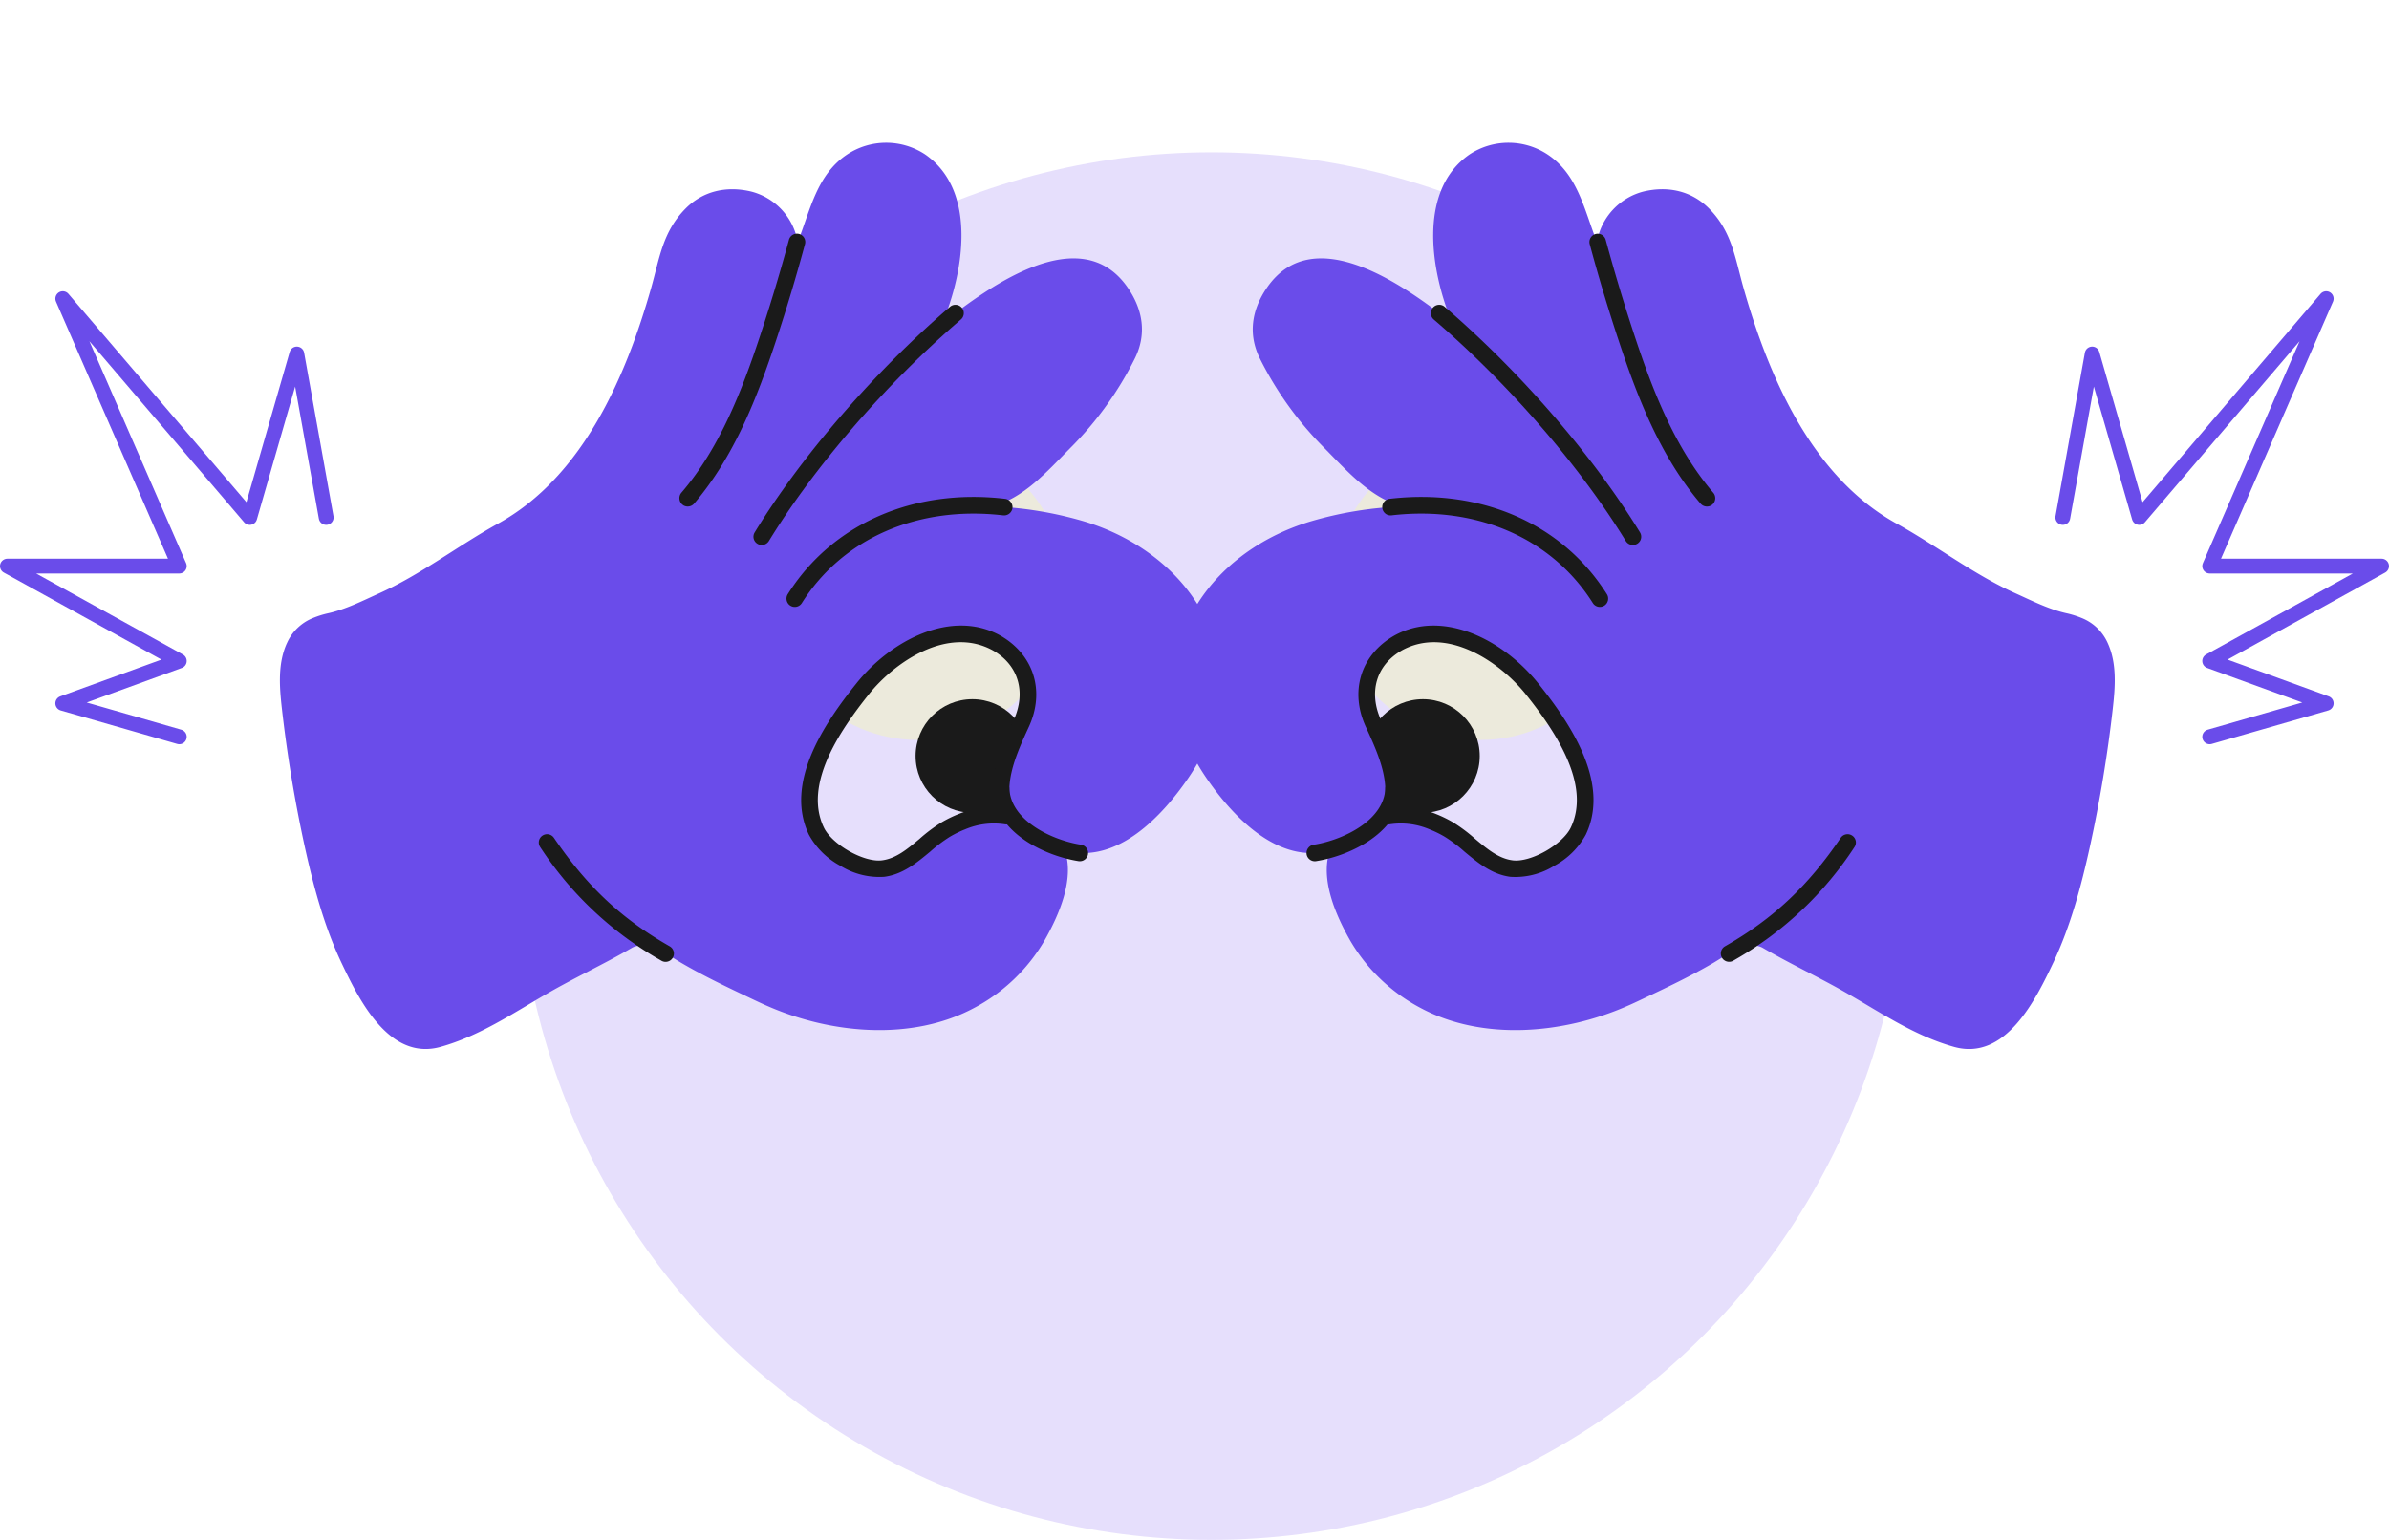 <svg xmlns="http://www.w3.org/2000/svg" width="483.672" height="311.848" viewBox="0 0 483.672 311.848">
    <g data-name="Main violette" transform="translate(-1032.231 -1168.152)">
        <circle data-name="Ellipse 85" cx="140.5" cy="140.5" r="140.5" transform="translate(1137 1199)" style="fill:#e6dffc"/>
        <path data-name="Tracé 389" d="m64.537 44.31-5.943-33.1-9.532 33.1L11.214 0 34.8 54.162H0l34.8 19.215-23.59 8.576 23.59 6.782" transform="translate(1033.731 1228.633)" style="fill:none;stroke:#6a4cea;stroke-linecap:round;stroke-linejoin:round;stroke-width:3px"/>
        <path data-name="Tracé 390" d="m0 44.31 5.943-33.1 9.532 33.1L53.323 0l-23.59 54.162h34.8l-34.8 19.214 23.59 8.576-23.59 6.782" transform="translate(1449.867 1228.633)" style="fill:none;stroke:#6a4cea;stroke-linecap:round;stroke-linejoin:round;stroke-width:3px"/>
        <g data-name="Groupe 399" transform="translate(0 -3353.436)">
            <ellipse data-name="Ellipse 93" cx="30" cy="30.5" rx="30" ry="30.5" transform="translate(1188 4610.436)" style="fill:#eceadc"/>
            <ellipse data-name="Ellipse 94" cx="30" cy="30.5" rx="30" ry="30.5" transform="translate(1302 4610.436)" style="fill:#eceadc"/>
            <circle data-name="Ellipse 86" cx="11.5" cy="11.5" r="11.5" transform="translate(1217.598 4663.184)" style="fill:#1a1a1a"/>
            <circle data-name="Ellipse 87" cx="11.5" cy="11.5" r="11.5" transform="translate(1308.815 4663.184)" style="fill:#1a1a1a"/>
            <path data-name="Tracé 367" d="M.061 58.473c.454-4.49 3.128-8.392 5.8-12.007a278.061 278.061 0 0 1 18.03-21.93c5.466-5.97 11.251-11.772 17.91-16.413C48.8 3.28 60.35-4.49 67.935 3.33 73.6 9.165 77 16.2 81.035 23.174 84.3 28.875 88.1 34.24 91.361 39.941 93.093 43 98.693 42.4 101.6 42.379c5.365-.034 10.544.387 15.875.824 1.244.1 2.506.2 3.75.353 13.79 1.547 28.723 8.392 36.274 20.584a35.86 35.86 0 0 1 5.5 18.9c-.034 5.852-.891 13.79-5.533 17.86 10.611 2.825 13.588 16.027 14.294 25.31 2.035 27.143-21.492 39.839-44.447 34.323a75.458 75.458 0 0 1-17.406-6.609c4.658 4.625 6.071 11.721 7.7 17.944a69.443 69.443 0 0 1 2.287 22.484c-.37 5.432-3.5 9.3-8.408 11.637-15.236 7.231-24.586-14.21-28.908-25.007-1.345 10.864-7.147 26.84-20.147 27.866a14.339 14.339 0 0 1-13.622-7.887c-3.309-6.641-.803-13.519.191-20.361a12.8 12.8 0 0 1-13.3 4.12c-4.877-1.463-8.526-4.776-9.787-9.771-1.6-6.323.521-11.217 2.052-17.288 4.574-18.162 7.13-40.024-2.993-56.791-4.81-7.988-8.341-16.716-13.824-24.317-2.136-2.977-4.238-6.189-6.929-8.644a18.906 18.906 0 0 1-2.1-2.287 9.7 9.7 0 0 1-2.058-7.149m134.4 34.071c-2.4-4.221-2.926-10.057-7.013-13.168-3.767-2.893-11.654-2.876-15.522-.2-8.879 6.071-7.719 20.281-6.323 29.531 1.446 9.552 7.938 21.543 18.852 21.694 6.828.1 11.822-4.591 12.478-11.57.605-6.29 1.261-13.756 6.744-17.826a16.774 16.774 0 0 1-7.181-5.432 24.418 24.418 0 0 1-2.035-3.027" transform="rotate(150 114.124 2550.638)" style="fill:#6a4cea"/>
            <path data-name="Tracé 368" d="M16.636 0a15.673 15.673 0 0 0-8.627 2.27C-1.526 8.812-.567 23.191 1 33.449c1.678 11.368 9.263 22.972 20.48 23.123 7.837 0 13.437-5.264 14.177-13.1.572-6.172 1.228-13.033 6.054-16.632a1.672 1.672 0 0 0-.42-2.926A14.894 14.894 0 0 1 34.849 19a21.384 21.384 0 0 1-1.883-2.792A29.4 29.4 0 0 1 31 11.57c-1.228-3.3-2.472-6.727-5.482-9.048A14.942 14.942 0 0 0 16.636 0m5.079 53.209C11.1 53.074 5.52 41.017 4.31 32.944c-1.413-9.35-2.371-22.434 5.6-27.9 3.145-2.169 10.645-2.119 13.554.151 2.253 1.732 3.279 4.541 4.372 7.534a32.238 32.238 0 0 0 2.2 5.146 25.972 25.972 0 0 0 2.186 3.229 19.678 19.678 0 0 0 5.5 4.843c-4.238 4.625-4.877 11.469-5.4 17.1-.589 6.222-4.742 10.157-10.612 10.157" transform="rotate(150 52.528 2526.678)" style="fill:#1a1a1a"/>
            <path data-name="Tracé 369" d="M1.683 0h-.067A1.688 1.688 0 0 0 0 1.749C.657 18.6 11.3 33.079 28.455 40.478a1.687 1.687 0 0 0 1.345-3.094C13.858 30.506 3.97 17.136 3.365 1.614A1.685 1.685 0 0 0 1.683 0" transform="rotate(150 57.115 2503.711)" style="fill:#1a1a1a"/>
            <path data-name="Tracé 370" d="M1.683 0h-.05A1.667 1.667 0 0 0 0 1.732c.454 18.1 4.726 40.277 11.4 59.313a1.691 1.691 0 0 0 3.2-1.11C8.006 41.2 3.819 19.407 3.365 1.648A1.691 1.691 0 0 0 1.683 0" transform="rotate(150 62.137 2498.337)" style="fill:#1a1a1a"/>
            <path data-name="Tracé 371" d="m8.481 0-.32.034A1.712 1.712 0 0 0 6.816 2c2.2 11.755.269 24.149-2.153 35.787A368.646 368.646 0 0 1 .055 57.3a1.681 1.681 0 0 0 3.245.87 357.25 357.25 0 0 0 4.658-19.693c2.489-11.99 4.473-24.755 2.186-37.1A1.72 1.72 0 0 0 8.481 0" transform="rotate(150 74.08 2495.543)" style="fill:#1a1a1a"/>
            <path data-name="Tracé 372" d="M33.283 0A70.971 70.971 0 0 0 .944 7.652 1.663 1.663 0 0 0 .17 9.888a1.672 1.672 0 0 0 2.253.774c10.561-5.1 19.81-7.3 30.826-7.3h.488A1.682 1.682 0 0 0 33.754 0z" transform="rotate(150 76.574 2538.863)" style="fill:#1a1a1a"/>
            <path data-name="Tracé 373" d="M12.8 0C7.906 0 3.012 1.48.271 5.785a1.663 1.663 0 0 0 .5 2.321A1.7 1.7 0 0 0 3.1 7.6c3.632-5.718 13.168-4.641 18.3-2.623a1.712 1.712 0 0 0 2.169-.959 1.688 1.688 0 0 0-.969-2.185A28.123 28.123 0 0 0 12.8 0" transform="rotate(150 31.75 2519.872)" style="fill:#1a1a1a"/>
            <path data-name="Tracé 374" d="M.061 150.418c.454 4.49 3.128 8.392 5.8 12.007a278.061 278.061 0 0 0 18.028 21.929c5.466 5.97 11.251 11.772 17.91 16.413 7 4.843 18.549 12.613 26.134 4.793C73.6 199.726 77 192.7 81.035 185.717c3.263-5.7 7.063-11.066 10.326-16.767 1.732-3.061 7.332-2.455 10.242-2.438 5.365.034 10.544-.387 15.875-.824 1.244-.1 2.506-.2 3.75-.353 13.79-1.547 28.723-8.392 36.274-20.584a35.86 35.86 0 0 0 5.5-18.9c-.034-5.852-.891-13.79-5.533-17.86 10.611-2.825 13.588-16.027 14.294-25.31 2.037-27.144-21.493-39.841-44.448-34.325a75.459 75.459 0 0 0-17.406 6.609c4.658-4.625 6.071-11.721 7.7-17.944a69.443 69.443 0 0 0 2.291-22.484c-.37-5.432-3.5-9.3-8.408-11.637C96.254-4.331 86.9 17.11 82.582 27.907 81.237 17.043 75.435 1.067 62.435.041a14.339 14.339 0 0 0-13.621 7.887c-3.314 6.643-.808 13.521.186 20.366a12.8 12.8 0 0 0-13.3-4.12c-4.877 1.463-8.526 4.776-9.787 9.771-1.6 6.323.521 11.217 2.052 17.288 4.574 18.162 7.13 40.024-2.993 56.791-4.81 7.988-8.341 16.716-13.824 24.317-2.136 2.977-4.238 6.189-6.929 8.644a18.908 18.908 0 0 0-2.1 2.287 9.7 9.7 0 0 0-2.052 7.147m134.4-34.071c-2.4 4.221-2.926 10.057-7.013 13.168-3.767 2.893-11.654 2.876-15.522.2-8.879-6.071-7.719-20.281-6.323-29.531 1.446-9.552 7.938-21.543 18.852-21.694 6.828-.1 11.822 4.591 12.478 11.57.605 6.29 1.261 13.756 6.744 17.826a16.774 16.774 0 0 0-7.181 5.432 24.418 24.418 0 0 0-2.035 3.027" transform="rotate(30 -7854.672 4435.55)" style="fill:#6a4cea"/>
            <path data-name="Tracé 375" d="M16.636 56.572A15.673 15.673 0 0 1 8.009 54.3C-1.526 47.76-.567 33.382 1 23.123 2.678 11.755 10.263.151 21.48 0c7.837 0 13.437 5.264 14.177 13.1.572 6.172 1.228 13.033 6.054 16.632a1.672 1.672 0 0 1-.42 2.926 14.894 14.894 0 0 0-6.441 4.911 21.384 21.384 0 0 0-1.883 2.792A29.4 29.4 0 0 0 31 45c-1.228 3.3-2.472 6.727-5.482 9.048a14.942 14.942 0 0 1-8.879 2.523m5.076-53.208C11.1 3.5 5.52 15.556 4.31 23.628c-1.413 9.35-2.371 22.434 5.6 27.9 3.145 2.169 10.645 2.119 13.554-.151 2.253-1.732 3.279-4.541 4.372-7.534a32.238 32.238 0 0 1 2.2-5.146 25.972 25.972 0 0 1 2.186-3.229 19.678 19.678 0 0 1 5.5-4.843c-4.238-4.625-4.877-11.469-5.4-17.1C31.738 7.3 27.584 3.363 21.715 3.363" transform="rotate(30 -8049.483 4589.27)" style="fill:#1a1a1a"/>
            <path data-name="Tracé 376" d="M1.683 40.6h-.067A1.688 1.688 0 0 1 0 38.848C.657 22 11.3 7.518 28.455.119a1.722 1.722 0 0 1 2.22.874 1.713 1.713 0 0 1-.874 2.22C13.858 10.091 3.97 23.461 3.365 38.983A1.685 1.685 0 0 1 1.683 40.6" transform="rotate(30 -7993.582 4564.164)" style="fill:#1a1a1a"/>
            <path data-name="Tracé 377" d="M1.683 62.172h-.05A1.667 1.667 0 0 1 0 60.44c.454-18.1 4.726-40.277 11.4-59.313a1.691 1.691 0 0 1 3.2 1.11C8.006 20.97 3.819 42.765 3.364 60.524a1.691 1.691 0 0 1-1.682 1.648" transform="rotate(30 -7933.267 4556.21)" style="fill:#1a1a1a"/>
            <path data-name="Tracé 378" d="m8.481 59.4-.32-.034A1.712 1.712 0 0 1 6.816 57.4c2.2-11.755.269-24.149-2.153-35.786A366.997 366.997 0 0 0 .055 2.108 1.681 1.681 0 0 1 3.3 1.234a357.004 357.004 0 0 1 4.659 19.692c2.489 11.99 4.473 24.755 2.186 37.1A1.72 1.72 0 0 1 8.481 59.4" transform="rotate(30 -7928.003 4510.256)" style="fill:#1a1a1a"/>
            <path data-name="Tracé 379" d="M33.283 10.832A70.971 70.971 0 0 1 .944 3.18 1.663 1.663 0 0 1 .17.944 1.672 1.672 0 0 1 2.424.17c10.561 5.1 19.81 7.3 30.825 7.3h.488a1.682 1.682 0 0 1 .017 3.363z" transform="rotate(30 -8180.313 4476.66)" style="fill:#1a1a1a"/>
            <path data-name="Tracé 380" d="M12.8 8.361c-4.894 0-9.787-1.48-12.529-5.785A1.663 1.663 0 0 1 .775.255 1.7 1.7 0 0 1 3.1.76C6.729 6.477 16.264 5.4 21.393 3.383a1.712 1.712 0 0 1 2.169.959 1.688 1.688 0 0 1-.962 2.186 28.123 28.123 0 0 1-9.8 1.833" transform="rotate(30 -8114.046 4642.708)" style="fill:#1a1a1a"/>
        </g>
    </g>
</svg>
